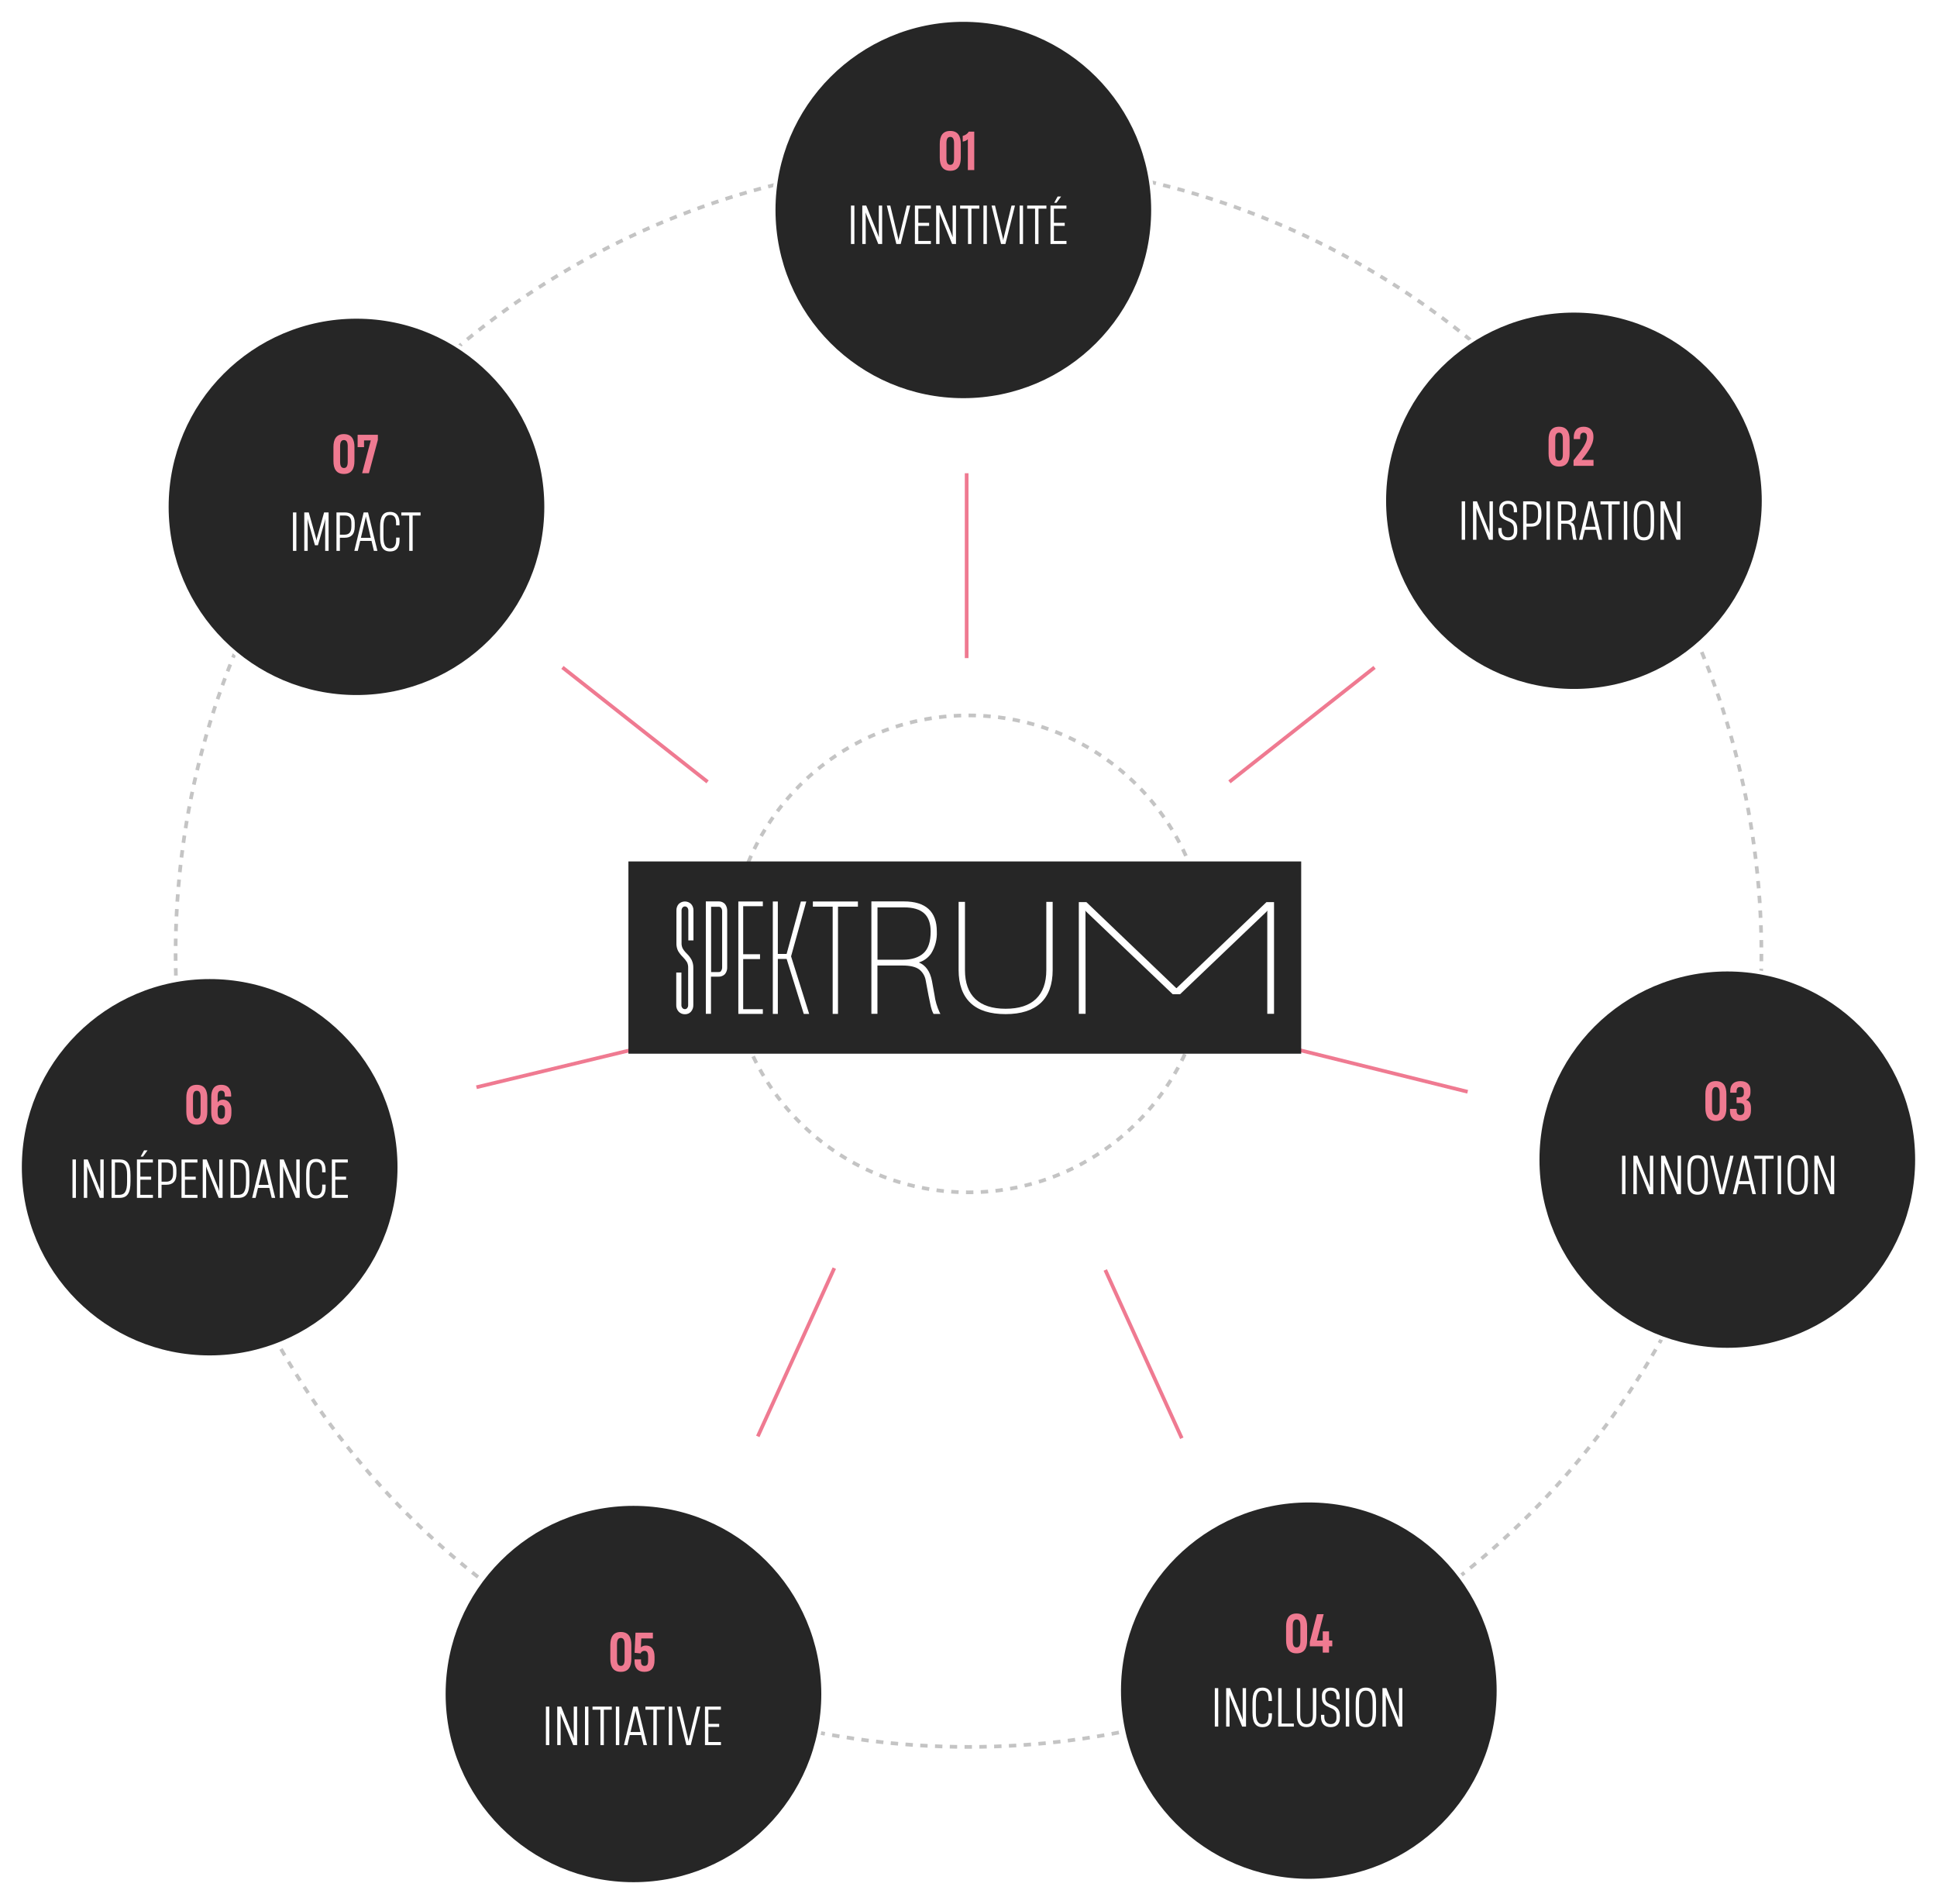 <svg width="524" height="515" viewBox="0 0 524 515" fill="none" xmlns="http://www.w3.org/2000/svg">
<g filter="url(#filter0_d_726_3)">
<circle cx="262" cy="254" r="214.5" stroke="#C4C4C4" stroke-dasharray="2 2"/>
<path d="M260.601 104.195C288.94 104.195 311.914 81.185 311.914 52.8C311.914 24.415 288.94 1.404 260.601 1.404C232.262 1.404 209.289 24.415 209.289 52.8C209.289 81.185 232.262 104.195 260.601 104.195Z" fill="#262626" stroke="white" stroke-linecap="round" stroke-linejoin="round"/>
<path d="M96.434 184.49C124.773 184.49 147.747 161.479 147.747 133.094C147.747 104.709 124.773 81.699 96.434 81.699C68.095 81.699 45.122 104.709 45.122 133.094C45.122 161.479 68.095 184.49 96.434 184.49Z" fill="#262626" stroke="white" stroke-linecap="round" stroke-linejoin="round"/>
<path d="M56.721 363.106C85.06 363.106 108.033 340.095 108.033 311.71C108.033 283.325 85.06 260.314 56.721 260.314C28.382 260.314 5.409 283.325 5.409 311.71C5.409 340.095 28.382 363.106 56.721 363.106Z" fill="#262626" stroke="white" stroke-linecap="round" stroke-linejoin="round"/>
<path d="M171.366 505.589C199.705 505.589 222.678 482.578 222.678 454.193C222.678 425.808 199.705 402.798 171.366 402.798C143.027 402.798 120.053 425.808 120.053 454.193C120.053 482.578 143.027 505.589 171.366 505.589Z" fill="#262626" stroke="white" stroke-linecap="round" stroke-linejoin="round"/>
<path d="M354.062 504.672C382.401 504.672 405.375 481.661 405.375 453.276C405.375 424.891 382.401 401.881 354.062 401.881C325.723 401.881 302.75 424.891 302.75 453.276C302.75 481.661 325.723 504.672 354.062 504.672Z" fill="#262626" stroke="white" stroke-linecap="round" stroke-linejoin="round"/>
<path d="M467.272 361.049C495.611 361.049 518.585 338.038 518.585 309.653C518.585 281.268 495.611 258.257 467.272 258.257C438.933 258.257 415.96 281.268 415.96 309.653C415.96 338.038 438.933 361.049 467.272 361.049Z" fill="#262626" stroke="white" stroke-linecap="round" stroke-linejoin="round"/>
<path d="M425.781 182.842C454.12 182.842 477.093 159.831 477.093 131.446C477.093 103.061 454.12 80.051 425.781 80.051C397.442 80.051 374.469 103.061 374.469 131.446C374.469 159.831 397.442 182.842 425.781 182.842Z" fill="#262626" stroke="white" stroke-linecap="round" stroke-linejoin="round"/>
<line x1="261.5" y1="174" x2="261.5" y2="124" stroke="#EF7A91"/>
<path d="M371.85 176.514L332.588 207.474" stroke="#EF7A91"/>
<path d="M128.89 290.073L177.5 278.366" stroke="#EF7A91"/>
<path d="M205 384.513L225.701 339" stroke="#EF7A91"/>
<path d="M319.701 385.013L299 339.5" stroke="#EF7A91"/>
<path d="M397.031 291.3L348.5 279.268" stroke="#EF7A91"/>
<path d="M152.15 176.514L191.412 207.474" stroke="#EF7A91"/>
<circle cx="262" cy="254" r="64.5" stroke="#C4C4C4" stroke-dasharray="2 2"/>
<rect x="170" y="229" width="182" height="52" fill="#262626"/>
<path d="M187.595 250.356V242.293C187.625 241.637 187.394 240.996 186.954 240.509C186.506 240.073 185.905 239.829 185.28 239.829C184.654 239.829 184.053 240.073 183.605 240.509C183.18 241.001 182.959 241.636 182.987 242.286V251.018C182.949 251.768 183.1 252.516 183.424 253.194C183.792 253.815 184.241 254.385 184.759 254.887C185.17 255.301 185.534 255.758 185.845 256.25C186.079 256.732 186.188 257.266 186.162 257.801V267.828C186.18 268.127 186.086 268.423 185.898 268.656C185.827 268.748 185.735 268.823 185.631 268.874C185.526 268.925 185.411 268.951 185.295 268.95C185.168 268.953 185.042 268.928 184.926 268.877C184.81 268.826 184.707 268.751 184.623 268.656C184.423 268.428 184.32 268.131 184.337 267.828V259.05H182.942V267.828C182.926 268.161 182.977 268.494 183.092 268.807C183.208 269.12 183.385 269.406 183.613 269.65C183.831 269.872 184.093 270.048 184.383 270.164C184.672 270.281 184.983 270.336 185.295 270.327C185.604 270.337 185.911 270.278 186.195 270.156C186.48 270.034 186.733 269.851 186.939 269.62C187.359 269.119 187.58 268.481 187.557 267.828V257.793C187.577 257.053 187.422 256.318 187.104 255.648C186.767 255.019 186.331 254.447 185.815 253.954L185.325 253.435C185.068 253.145 184.845 252.827 184.661 252.486C184.443 252.015 184.344 251.498 184.375 250.98V242.301C184.359 241.998 184.455 241.701 184.646 241.465C184.726 241.373 184.825 241.298 184.936 241.248C185.048 241.197 185.168 241.171 185.291 241.171C185.413 241.171 185.534 241.197 185.645 241.248C185.757 241.298 185.856 241.373 185.936 241.465C186.126 241.701 186.223 241.998 186.207 242.301V250.363L187.595 250.356Z" fill="white"/>
<path d="M196.162 240.562C195.945 240.312 195.674 240.114 195.37 239.984C195.066 239.853 194.736 239.794 194.405 239.809H190.943V270.215H192.338V260.165H194.292C194.623 260.186 194.956 260.137 195.268 260.021C195.58 259.906 195.864 259.727 196.101 259.495C196.541 258.958 196.762 258.275 196.72 257.583V242.474C196.763 241.791 196.565 241.115 196.162 240.562ZM195.076 258.629C194.995 258.733 194.889 258.814 194.767 258.864C194.645 258.915 194.513 258.932 194.382 258.915H192.369V241.254H194.405C194.534 241.248 194.663 241.274 194.78 241.329C194.897 241.384 194.998 241.467 195.076 241.571C195.283 241.859 195.382 242.211 195.355 242.564V257.673C195.357 258 195.26 258.321 195.076 258.591V258.629Z" fill="white"/>
<path d="M206.364 241.104V239.832H199.735V270.237H206.364V268.965H201.047V255.407H205.602V254.097H201.047V241.104H206.364Z" fill="white"/>
<path d="M214.003 254.669L218.121 239.832H216.658L212.797 254.014H210.421V239.832H209.064V270.237H210.421V255.369H212.804L217.435 270.237H218.897L214.003 254.669Z" fill="white"/>
<path d="M219.9 239.832V241.232H225.255V270.237H226.695V241.232H232.087V239.832H219.9Z" fill="white"/>
<path d="M254.167 269.793C253.47 268.296 253.007 266.702 252.795 265.065L252.109 261.301C251.611 258.749 250.419 257.078 248.564 256.318C249.932 255.905 251.117 255.036 251.92 253.856C253.01 252.081 253.535 250.018 253.428 247.939C253.428 242.549 250.412 239.809 244.522 239.809H235.729V270.214H237.366V257.153H244.198C246.212 257.153 247.712 257.507 248.647 258.2C249.604 258.94 250.24 260.017 250.427 261.211L251.181 265.231C251.43 266.518 251.634 267.489 251.807 268.242C251.948 268.879 252.168 269.496 252.463 270.079L252.546 270.237H254.401L254.167 269.793ZM251.762 247.961C251.762 250.671 251.113 252.644 249.831 253.811C248.549 254.977 246.664 255.58 244.251 255.58H237.381V241.427H244.613C246.996 241.427 248.806 241.962 249.99 243.023C251.174 244.085 251.762 245.748 251.762 247.961Z" fill="white"/>
<path d="M283.05 239.938V258.389C283.05 261.806 282.107 264.411 280.244 266.195C278.382 267.979 275.629 268.845 272.047 268.845C268.465 268.845 265.705 267.957 263.843 266.195C261.98 264.434 261.045 261.806 261.045 258.389V239.938H259.326V258.389C259.326 262.266 260.412 265.262 262.546 267.287C264.68 269.312 267.877 270.298 272.047 270.298C276.218 270.298 279.377 269.274 281.527 267.287C283.676 265.299 284.769 262.266 284.769 258.389V239.938H283.05Z" fill="white"/>
<path d="M293.675 270.207H291.843V239.998H293.886L317.897 262.965L318.191 263.252H318.304L318.598 262.965L342.609 239.998H344.653V270.207H342.828V242.685L342.881 242.279L342.609 242.602L319.232 264.915H317.241L293.864 242.602L293.592 242.279L293.645 242.685L293.675 270.207Z" fill="white"/>
<path d="M231.129 62V51.598H230.205V62H231.129ZM234.191 62V54.23L234.177 53.488H234.191L234.401 54.104L237.593 62H238.643V51.598H237.733V59.368L237.747 60.11H237.719L237.509 59.494L234.331 51.598H233.267V62H234.191ZM242.481 62H243.657L246.247 51.598H245.309L243.139 60.572L243.083 60.964H243.055L242.999 60.572L240.843 51.598H239.905L242.481 62ZM251.826 62V61.174H248.424V57.086H251.35V56.26H248.424V52.438H251.812V51.598H247.5V62H251.826ZM254.166 62V54.23L254.152 53.488H254.166L254.376 54.104L257.568 62H258.618V51.598H257.708V59.368L257.722 60.11H257.694L257.484 59.494L254.306 51.598H253.242V62H254.166ZM262.792 62V52.438H264.934V51.598H259.726V52.438H261.868V62H262.792ZM266.963 62V51.598H266.039V62H266.963ZM270.809 62H271.985L274.575 51.598H273.637L271.467 60.572L271.411 60.964H271.383L271.327 60.572L269.171 51.598H268.233L270.809 62ZM276.752 62V51.598H275.828V62H276.752ZM280.934 62V52.438H283.076V51.598H277.868V52.438H280.01V62H280.934ZM287.051 49.148H286.113L285.189 50.842H285.805L287.051 49.148ZM288.507 62V61.174H285.105V57.086H288.031V56.26H285.105V52.438H288.493V51.598H284.181V62H288.507Z" fill="white"/>
<path d="M396.342 142V131.598H395.418V142H396.342ZM399.405 142V134.23L399.391 133.488H399.405L399.615 134.104L402.807 142H403.857V131.598H402.947V139.368L402.961 140.11H402.933L402.723 139.494L399.545 131.598H398.481V142H399.405ZM407.975 142.154C409.543 142.154 410.453 141.202 410.453 139.676V139.018C410.453 137.184 409.403 136.582 408.143 136.078C407.275 135.728 406.505 135.42 406.505 134.216V133.642C406.505 132.914 406.967 132.284 407.947 132.284C409.179 132.284 409.515 133.152 409.515 134.048V134.58H410.383V134.048C410.397 132.536 409.613 131.458 407.933 131.458C406.519 131.458 405.595 132.312 405.595 133.642V134.216C405.595 135.868 406.561 136.372 407.653 136.834C408.703 137.268 409.529 137.59 409.529 139.018V139.662C409.529 140.656 409.025 141.328 407.975 141.328C406.589 141.328 406.239 140.25 406.239 139.396V138.822H405.343V139.396C405.343 141.104 406.239 142.154 407.975 142.154ZM412.967 142V138.444H414.297C415.865 138.444 416.985 137.66 416.985 135.434V134.398C416.985 132.34 415.865 131.598 414.325 131.598H412.043V142H412.967ZM412.967 132.438H414.283C415.403 132.438 416.075 132.97 416.075 134.426V135.434C416.075 137.114 415.319 137.618 414.185 137.618H412.967V132.438ZM419.284 142V131.598H418.36V142H419.284ZM422.346 142V137.646H423.634C424.614 137.646 425.048 138.108 425.16 138.85L425.328 140.376C425.426 141.146 425.524 141.65 425.636 142H426.574C426.42 141.65 426.308 141.132 426.238 140.488L426.098 138.99C426 138.15 425.664 137.394 424.838 137.198V137.184C425.762 136.974 426.308 136.176 426.308 134.86V134.09C426.308 132.368 425.398 131.598 423.788 131.598H421.422V142H422.346ZM422.346 132.438H423.76C424.824 132.438 425.398 132.984 425.398 134.09V134.902C425.398 136.316 424.698 136.82 423.676 136.82H422.346V132.438ZM433.402 142L430.868 131.598H429.678L427.158 142H428.096L428.74 139.298H431.806L432.45 142H433.402ZM430.168 133.25L430.266 132.704H430.28L430.378 133.25L431.61 138.472H428.936L430.168 133.25ZM436.031 142V132.438H438.173V131.598H432.965V132.438H435.107V142H436.031ZM440.202 142V131.598H439.278V142H440.202ZM444.706 142.154C446.61 142.154 447.464 140.88 447.464 138.15V135.378C447.464 132.704 446.61 131.458 444.706 131.458C442.802 131.458 441.962 132.704 441.962 135.378V138.15C441.962 140.88 442.802 142.154 444.706 142.154ZM444.706 141.328C443.46 141.328 442.872 140.404 442.872 138.22V135.322C442.872 133.194 443.46 132.284 444.706 132.284C445.952 132.284 446.54 133.194 446.54 135.322V138.22C446.54 140.404 445.952 141.328 444.706 141.328ZM450.128 142V134.23L450.114 133.488H450.128L450.338 134.104L453.53 142H454.58V131.598H453.67V139.368L453.684 140.11H453.656L453.446 139.494L450.268 131.598H449.204V142H450.128Z" fill="white"/>
<path d="M439.724 319V308.598H438.8V319H439.724ZM442.787 319V311.23L442.773 310.488H442.787L442.997 311.104L446.189 319H447.239V308.598H446.329V316.368L446.343 317.11H446.315L446.105 316.494L442.927 308.598H441.863V319H442.787ZM450.293 319V311.23L450.279 310.488H450.293L450.503 311.104L453.695 319H454.745V308.598H453.835V316.368L453.849 317.11H453.821L453.611 316.494L450.433 308.598H449.369V319H450.293ZM459.241 319.154C461.145 319.154 461.999 317.88 461.999 315.15V312.378C461.999 309.704 461.145 308.458 459.241 308.458C457.337 308.458 456.497 309.704 456.497 312.378V315.15C456.497 317.88 457.337 319.154 459.241 319.154ZM459.241 318.328C457.995 318.328 457.407 317.404 457.407 315.22V312.322C457.407 310.194 457.995 309.284 459.241 309.284C460.487 309.284 461.075 310.194 461.075 312.322V315.22C461.075 317.404 460.487 318.328 459.241 318.328ZM465.2 319H466.376L468.966 308.598H468.028L465.858 317.572L465.802 317.964H465.774L465.718 317.572L463.562 308.598H462.624L465.2 319ZM475.02 319L472.486 308.598H471.296L468.776 319H469.714L470.358 316.298H473.424L474.068 319H475.02ZM471.786 310.25L471.884 309.704H471.898L471.996 310.25L473.228 315.472H470.554L471.786 310.25ZM477.649 319V309.438H479.791V308.598H474.583V309.438H476.725V319H477.649ZM481.82 319V308.598H480.896V319H481.82ZM486.325 319.154C488.229 319.154 489.083 317.88 489.083 315.15V312.378C489.083 309.704 488.229 308.458 486.325 308.458C484.421 308.458 483.581 309.704 483.581 312.378V315.15C483.581 317.88 484.421 319.154 486.325 319.154ZM486.325 318.328C485.079 318.328 484.491 317.404 484.491 315.22V312.322C484.491 310.194 485.079 309.284 486.325 309.284C487.571 309.284 488.159 310.194 488.159 312.322V315.22C488.159 317.404 487.571 318.328 486.325 318.328ZM491.746 319V311.23L491.732 310.488H491.746L491.956 311.104L495.148 319H496.198V308.598H495.288V316.368L495.302 317.11H495.274L495.064 316.494L491.886 308.598H490.822V319H491.746Z" fill="white"/>
<path d="M329.56 463V452.598H328.636V463H329.56ZM332.623 463V455.23L332.609 454.488H332.623L332.833 455.104L336.025 463H337.075V452.598H336.165V460.368L336.179 461.11H336.151L335.941 460.494L332.763 452.598H331.699V463H332.623ZM341.501 463.154C343.615 463.154 344.091 461.586 344.091 460.13V459.402H343.167V460.088C343.167 461.572 342.635 462.328 341.501 462.328C340.339 462.328 339.737 461.418 339.737 459.248V456.35C339.737 454.194 340.339 453.284 341.501 453.284C342.915 453.284 343.153 454.39 343.153 455.482V456.084H344.077V455.44C344.077 454.054 343.587 452.458 341.501 452.458C339.639 452.458 338.827 453.69 338.827 456.42V459.178C338.827 461.908 339.653 463.154 341.501 463.154ZM350.009 463V462.174H346.705V452.598H345.781V463H350.009ZM353.453 463.154C355.189 463.154 356.085 462.062 356.085 459.85V452.598H355.161V459.934C355.161 461.53 354.559 462.328 353.453 462.328C352.347 462.328 351.745 461.53 351.745 459.934V452.598H350.835V459.85C350.835 462.062 351.717 463.154 353.453 463.154ZM359.991 463.154C361.559 463.154 362.469 462.202 362.469 460.676V460.018C362.469 458.184 361.419 457.582 360.159 457.078C359.291 456.728 358.521 456.42 358.521 455.216V454.642C358.521 453.914 358.983 453.284 359.963 453.284C361.195 453.284 361.531 454.152 361.531 455.048V455.58H362.399V455.048C362.413 453.536 361.629 452.458 359.949 452.458C358.535 452.458 357.611 453.312 357.611 454.642V455.216C357.611 456.868 358.577 457.372 359.669 457.834C360.719 458.268 361.545 458.59 361.545 460.018V460.662C361.545 461.656 361.041 462.328 359.991 462.328C358.605 462.328 358.255 461.25 358.255 460.396V459.822H357.359V460.396C357.359 462.104 358.255 463.154 359.991 463.154ZM364.984 463V452.598H364.06V463H364.984ZM369.489 463.154C371.393 463.154 372.247 461.88 372.247 459.15V456.378C372.247 453.704 371.393 452.458 369.489 452.458C367.585 452.458 366.745 453.704 366.745 456.378V459.15C366.745 461.88 367.585 463.154 369.489 463.154ZM369.489 462.328C368.243 462.328 367.655 461.404 367.655 459.22V456.322C367.655 454.194 368.243 453.284 369.489 453.284C370.735 453.284 371.323 454.194 371.323 456.322V459.22C371.323 461.404 370.735 462.328 369.489 462.328ZM374.91 463V455.23L374.896 454.488H374.91L375.12 455.104L378.312 463H379.362V452.598H378.452V460.368L378.466 461.11H378.438L378.228 460.494L375.05 452.598H373.986V463H374.91Z" fill="white"/>
<path d="M148.604 468V457.598H147.68V468H148.604ZM151.667 468V460.23L151.653 459.488H151.667L151.877 460.104L155.069 468H156.119V457.598H155.209V465.368L155.223 466.11H155.195L154.985 465.494L151.807 457.598H150.743V468H151.667ZM159.173 468V457.598H158.249V468H159.173ZM163.355 468V458.438H165.497V457.598H160.289V458.438H162.431V468H163.355ZM167.526 468V457.598H166.602V468H167.526ZM175.041 468L172.507 457.598H171.317L168.797 468H169.735L170.379 465.298H173.445L174.089 468H175.041ZM171.807 459.25L171.905 458.704H171.919L172.017 459.25L173.249 464.472H170.575L171.807 459.25ZM177.67 468V458.438H179.812V457.598H174.604V458.438H176.746V468H177.67ZM181.841 468V457.598H180.917V468H181.841ZM185.687 468H186.863L189.453 457.598H188.515L186.345 466.572L186.289 466.964H186.261L186.205 466.572L184.049 457.598H183.111L185.687 468ZM195.032 468V467.174H191.63V463.086H194.556V462.26H191.63V458.438H195.018V457.598H190.706V468H195.032Z" fill="white"/>
<path d="M20.535 320V309.598H19.611V320H20.535ZM23.597 320V312.23L23.583 311.488H23.597L23.807 312.104L26.999 320H28.049V309.598H27.139V317.368L27.153 318.11H27.125L26.915 317.494L23.737 309.598H22.673V320H23.597ZM32.321 320C34.435 320 35.303 318.726 35.303 315.604V313.812C35.303 310.816 34.435 309.598 32.321 309.598H30.179V320H32.321ZM31.103 310.424H32.251C33.721 310.424 34.379 311.306 34.379 313.714V315.716C34.379 318.25 33.721 319.174 32.251 319.174H31.103V310.424ZM39.913 307.148H38.974L38.05 308.842H38.666L39.913 307.148ZM41.368 320V319.174H37.967V315.086H40.892V314.26H37.967V310.438H41.355V309.598H37.042V320H41.368ZM43.709 320V316.444H45.039C46.607 316.444 47.727 315.66 47.727 313.434V312.398C47.727 310.34 46.607 309.598 45.067 309.598H42.785V320H43.709ZM43.709 310.438H45.025C46.145 310.438 46.817 310.97 46.817 312.426V313.434C46.817 315.114 46.061 315.618 44.927 315.618H43.709V310.438ZM53.427 320V319.174H50.025V315.086H52.951V314.26H50.025V310.438H53.413V309.598H49.101V320H53.427ZM55.767 320V312.23L55.753 311.488H55.767L55.977 312.104L59.169 320H60.219V309.598H59.309V317.368L59.323 318.11H59.295L59.085 317.494L55.907 309.598H54.843V320H55.767ZM64.491 320C66.605 320 67.473 318.726 67.473 315.604V313.812C67.473 310.816 66.605 309.598 64.491 309.598H62.349V320H64.491ZM63.273 310.424H64.421C65.891 310.424 66.549 311.306 66.549 313.714V315.716C66.549 318.25 65.891 319.174 64.421 319.174H63.273V310.424ZM74.452 320L71.918 309.598H70.728L68.208 320H69.146L69.79 317.298H72.856L73.5 320H74.452ZM71.218 311.25L71.316 310.704H71.33L71.428 311.25L72.66 316.472H69.986L71.218 311.25ZM76.617 320V312.23L76.603 311.488H76.617L76.827 312.104L80.019 320H81.069V309.598H80.159V317.368L80.173 318.11H80.145L79.935 317.494L76.757 309.598H75.693V320H76.617ZM85.495 320.154C87.609 320.154 88.085 318.586 88.085 317.13V316.402H87.161V317.088C87.161 318.572 86.629 319.328 85.495 319.328C84.333 319.328 83.731 318.418 83.731 316.248V313.35C83.731 311.194 84.333 310.284 85.495 310.284C86.909 310.284 87.147 311.39 87.147 312.482V313.084H88.071V312.44C88.071 311.054 87.581 309.458 85.495 309.458C83.633 309.458 82.821 310.69 82.821 313.42V316.178C82.821 318.908 83.647 320.154 85.495 320.154ZM94.101 320V319.174H90.699V315.086H93.625V314.26H90.699V310.438H94.087V309.598H89.775V320H94.101Z" fill="white"/>
<path d="M80.174 145V134.598H79.249V145H80.174ZM83.236 145V137.454L83.194 136.32H83.208L83.306 136.796L85.196 143.474H86.008L87.898 136.796L87.996 136.32H88.01L87.968 137.454V145H88.892V134.598H87.674L85.7 141.682L85.616 142.144H85.588L85.518 141.682L83.53 134.598H82.312V145H83.236ZM91.945 145V141.444H93.275C94.843 141.444 95.963 140.66 95.963 138.434V137.398C95.963 135.34 94.843 134.598 93.303 134.598H91.021V145H91.945ZM91.945 135.438H93.261C94.381 135.438 95.053 135.97 95.053 137.426V138.434C95.053 140.114 94.297 140.618 93.163 140.618H91.945V135.438ZM102.098 145L99.564 134.598H98.374L95.854 145H96.792L97.436 142.298H100.502L101.146 145H102.098ZM98.864 136.25L98.962 135.704H98.976L99.074 136.25L100.306 141.472H97.632L98.864 136.25ZM105.499 145.154C107.613 145.154 108.089 143.586 108.089 142.13V141.402H107.165V142.088C107.165 143.572 106.633 144.328 105.499 144.328C104.337 144.328 103.735 143.418 103.735 141.248V138.35C103.735 136.194 104.337 135.284 105.499 135.284C106.913 135.284 107.151 136.39 107.151 137.482V138.084H108.075V137.44C108.075 136.054 107.585 134.458 105.499 134.458C103.637 134.458 102.825 135.69 102.825 138.42V141.178C102.825 143.908 103.651 145.154 105.499 145.154ZM111.631 145V135.438H113.773V134.598H108.565V135.438H110.707V145H111.631Z" fill="white"/>
<path d="M257.069 42.196C259.113 42.196 259.911 40.824 259.911 38.682V34.916C259.911 32.872 259.183 31.416 257.055 31.416C255.011 31.416 254.227 32.788 254.227 34.916V38.682C254.227 40.824 255.011 42.196 257.069 42.196ZM257.069 40.586C256.327 40.586 256.033 39.984 256.033 38.892V34.706C256.033 33.628 256.327 33.026 257.069 33.026C257.797 33.026 258.091 33.628 258.091 34.706V38.892C258.091 39.984 257.797 40.586 257.069 40.586ZM263.558 42V31.598H262.088C261.71 32.214 261.15 32.564 260.436 32.76V34.3C260.954 34.216 261.458 34.034 261.822 33.656V42H263.558Z" fill="#EF7A91"/>
<path d="M421.764 122.196C423.808 122.196 424.606 120.824 424.606 118.682V114.916C424.606 112.872 423.878 111.416 421.75 111.416C419.706 111.416 418.922 112.788 418.922 114.916V118.682C418.922 120.824 419.706 122.196 421.764 122.196ZM421.764 120.586C421.022 120.586 420.728 119.984 420.728 118.892V114.706C420.728 113.628 421.022 113.026 421.764 113.026C422.492 113.026 422.786 113.628 422.786 114.706V118.892C422.786 119.984 422.492 120.586 421.764 120.586ZM431.08 122V120.39H427.874C428.952 119.004 431.052 116.54 431.052 114.286V113.95C431.038 112.326 430.002 111.416 428.406 111.416C426.572 111.416 425.732 112.62 425.732 114.258V114.762H427.454V114.258C427.454 113.726 427.608 113.026 428.392 113.026C429.022 113.026 429.302 113.474 429.302 114.02V114.398C429.302 116.204 426.894 118.892 425.676 120.502V122H431.08Z" fill="#EF7A91"/>
<path d="M464.182 299.196C466.226 299.196 467.024 297.824 467.024 295.682V291.916C467.024 289.872 466.296 288.416 464.168 288.416C462.124 288.416 461.34 289.788 461.34 291.916V295.682C461.34 297.824 462.124 299.196 464.182 299.196ZM464.182 297.586C463.44 297.586 463.146 296.984 463.146 295.892V291.706C463.146 290.628 463.44 290.026 464.182 290.026C464.91 290.026 465.204 290.628 465.204 291.706V295.892C465.204 296.984 464.91 297.586 464.182 297.586ZM470.796 299.196C472.476 299.196 473.666 298.328 473.666 296.41V295.668C473.666 294.198 473.064 293.708 472.378 293.512V293.456C472.896 293.246 473.54 292.63 473.54 291.44V290.81C473.54 289.396 472.602 288.416 470.838 288.416C468.962 288.416 468.066 289.438 468.066 291.062V291.552H469.788V291.048C469.788 290.376 470.124 290.012 470.782 290.012C471.412 290.012 471.748 290.404 471.748 291.034V291.706C471.748 292.574 471.216 292.784 470.586 292.784H469.788V294.338H470.502C471.398 294.338 471.888 294.59 471.888 295.626V296.368C471.888 297.152 471.482 297.586 470.768 297.586C470.152 297.586 469.802 297.236 469.802 296.48V295.92H467.996V296.48C467.996 298.272 468.976 299.196 470.796 299.196Z" fill="#EF7A91"/>
<path d="M350.757 443.196C352.801 443.196 353.599 441.824 353.599 439.682V435.916C353.599 433.872 352.871 432.416 350.743 432.416C348.699 432.416 347.915 433.788 347.915 435.916V439.682C347.915 441.824 348.699 443.196 350.757 443.196ZM350.757 441.586C350.015 441.586 349.721 440.984 349.721 439.892V435.706C349.721 434.628 350.015 434.026 350.757 434.026C351.485 434.026 351.779 434.628 351.779 435.706V439.892C351.779 440.984 351.485 441.586 350.757 441.586ZM359.527 443V441.292H360.409V439.724H359.527V437.246H357.833V439.724H356.237L358.085 432.598H356.279L354.333 440.116V441.292H357.833V443H359.527Z" fill="#EF7A91"/>
<path d="M167.948 448.196C169.992 448.196 170.79 446.824 170.79 444.682V440.916C170.79 438.872 170.062 437.416 167.934 437.416C165.89 437.416 165.106 438.788 165.106 440.916V444.682C165.106 446.824 165.89 448.196 167.948 448.196ZM167.948 446.586C167.206 446.586 166.912 445.984 166.912 444.892V440.706C166.912 439.628 167.206 439.026 167.948 439.026C168.676 439.026 168.97 439.628 168.97 440.706V444.892C168.97 445.984 168.676 446.586 167.948 446.586ZM174.31 448.196C176.172 448.196 177.068 447.146 177.068 445.032V444.094C177.068 441.812 175.948 441.084 174.758 441.084C174.058 441.084 173.68 441.308 173.372 441.588L173.484 439.166H176.62V437.598H171.916L171.678 443.044L173.302 443.226V443.212C173.484 442.764 173.82 442.512 174.352 442.512C174.94 442.512 175.332 442.89 175.332 444.08V445.06C175.332 446.026 175.178 446.586 174.338 446.586C173.596 446.586 173.414 446.012 173.414 445.396V444.822H171.664V445.452C171.664 447.188 172.588 448.196 174.31 448.196Z" fill="#EF7A91"/>
<path d="M53.243 300.196C55.287 300.196 56.085 298.824 56.085 296.682V292.916C56.085 290.872 55.357 289.416 53.229 289.416C51.185 289.416 50.401 290.788 50.401 292.916V296.682C50.401 298.824 51.185 300.196 53.243 300.196ZM53.243 298.586C52.501 298.586 52.207 297.984 52.207 296.892V292.706C52.207 291.628 52.501 291.026 53.243 291.026C53.971 291.026 54.265 291.628 54.265 292.706V296.892C54.265 297.984 53.971 298.586 53.243 298.586ZM59.885 300.196C61.761 300.196 62.601 298.88 62.601 297.046V296.206C62.601 294.792 61.901 293.434 60.305 293.434C59.647 293.434 59.213 293.7 58.919 294.106H58.877V292.426C58.877 291.656 59.059 290.998 59.857 290.998C60.711 290.998 60.809 291.656 60.809 292.188V292.608H62.531V292.188C62.531 290.844 61.901 289.416 59.857 289.416C57.827 289.416 57.141 290.83 57.141 292.79V296.92C57.141 298.852 58.009 300.196 59.885 300.196ZM59.871 298.586C59.017 298.586 58.877 297.774 58.877 297.046V296.248C58.877 295.408 59.199 294.918 59.843 294.918C60.683 294.918 60.865 295.702 60.865 296.234V297.046C60.865 297.872 60.669 298.586 59.871 298.586Z" fill="#EF7A91"/>
<path d="M93.044 124.196C95.088 124.196 95.886 122.824 95.886 120.682V116.916C95.886 114.872 95.158 113.416 93.03 113.416C90.986 113.416 90.202 114.788 90.202 116.916V120.682C90.202 122.824 90.986 124.196 93.044 124.196ZM93.044 122.586C92.302 122.586 92.008 121.984 92.008 120.892V116.706C92.008 115.628 92.302 115.026 93.044 115.026C93.772 115.026 94.066 115.628 94.066 116.706V120.892C94.066 121.984 93.772 122.586 93.044 122.586ZM99.798 124L102.22 114.984V113.598H96.746V116.944H98.482V115.124H100.302L97.964 124H99.798Z" fill="#EF7A91"/>
</g>
<defs>
<filter id="filter0_d_726_3" x="0" y="0" width="524" height="515" filterUnits="userSpaceOnUse" color-interpolation-filters="sRGB">
<feFlood flood-opacity="0" result="BackgroundImageFix"/>
<feColorMatrix in="SourceAlpha" type="matrix" values="0 0 0 0 0 0 0 0 0 0 0 0 0 0 0 0 0 0 127 0" result="hardAlpha"/>
<feOffset dy="4"/>
<feGaussianBlur stdDeviation="2"/>
<feComposite in2="hardAlpha" operator="out"/>
<feColorMatrix type="matrix" values="0 0 0 0 0 0 0 0 0 0 0 0 0 0 0 0 0 0 0.25 0"/>
<feBlend mode="normal" in2="BackgroundImageFix" result="effect1_dropShadow_726_3"/>
<feBlend mode="normal" in="SourceGraphic" in2="effect1_dropShadow_726_3" result="shape"/>
</filter>
</defs>
</svg>
